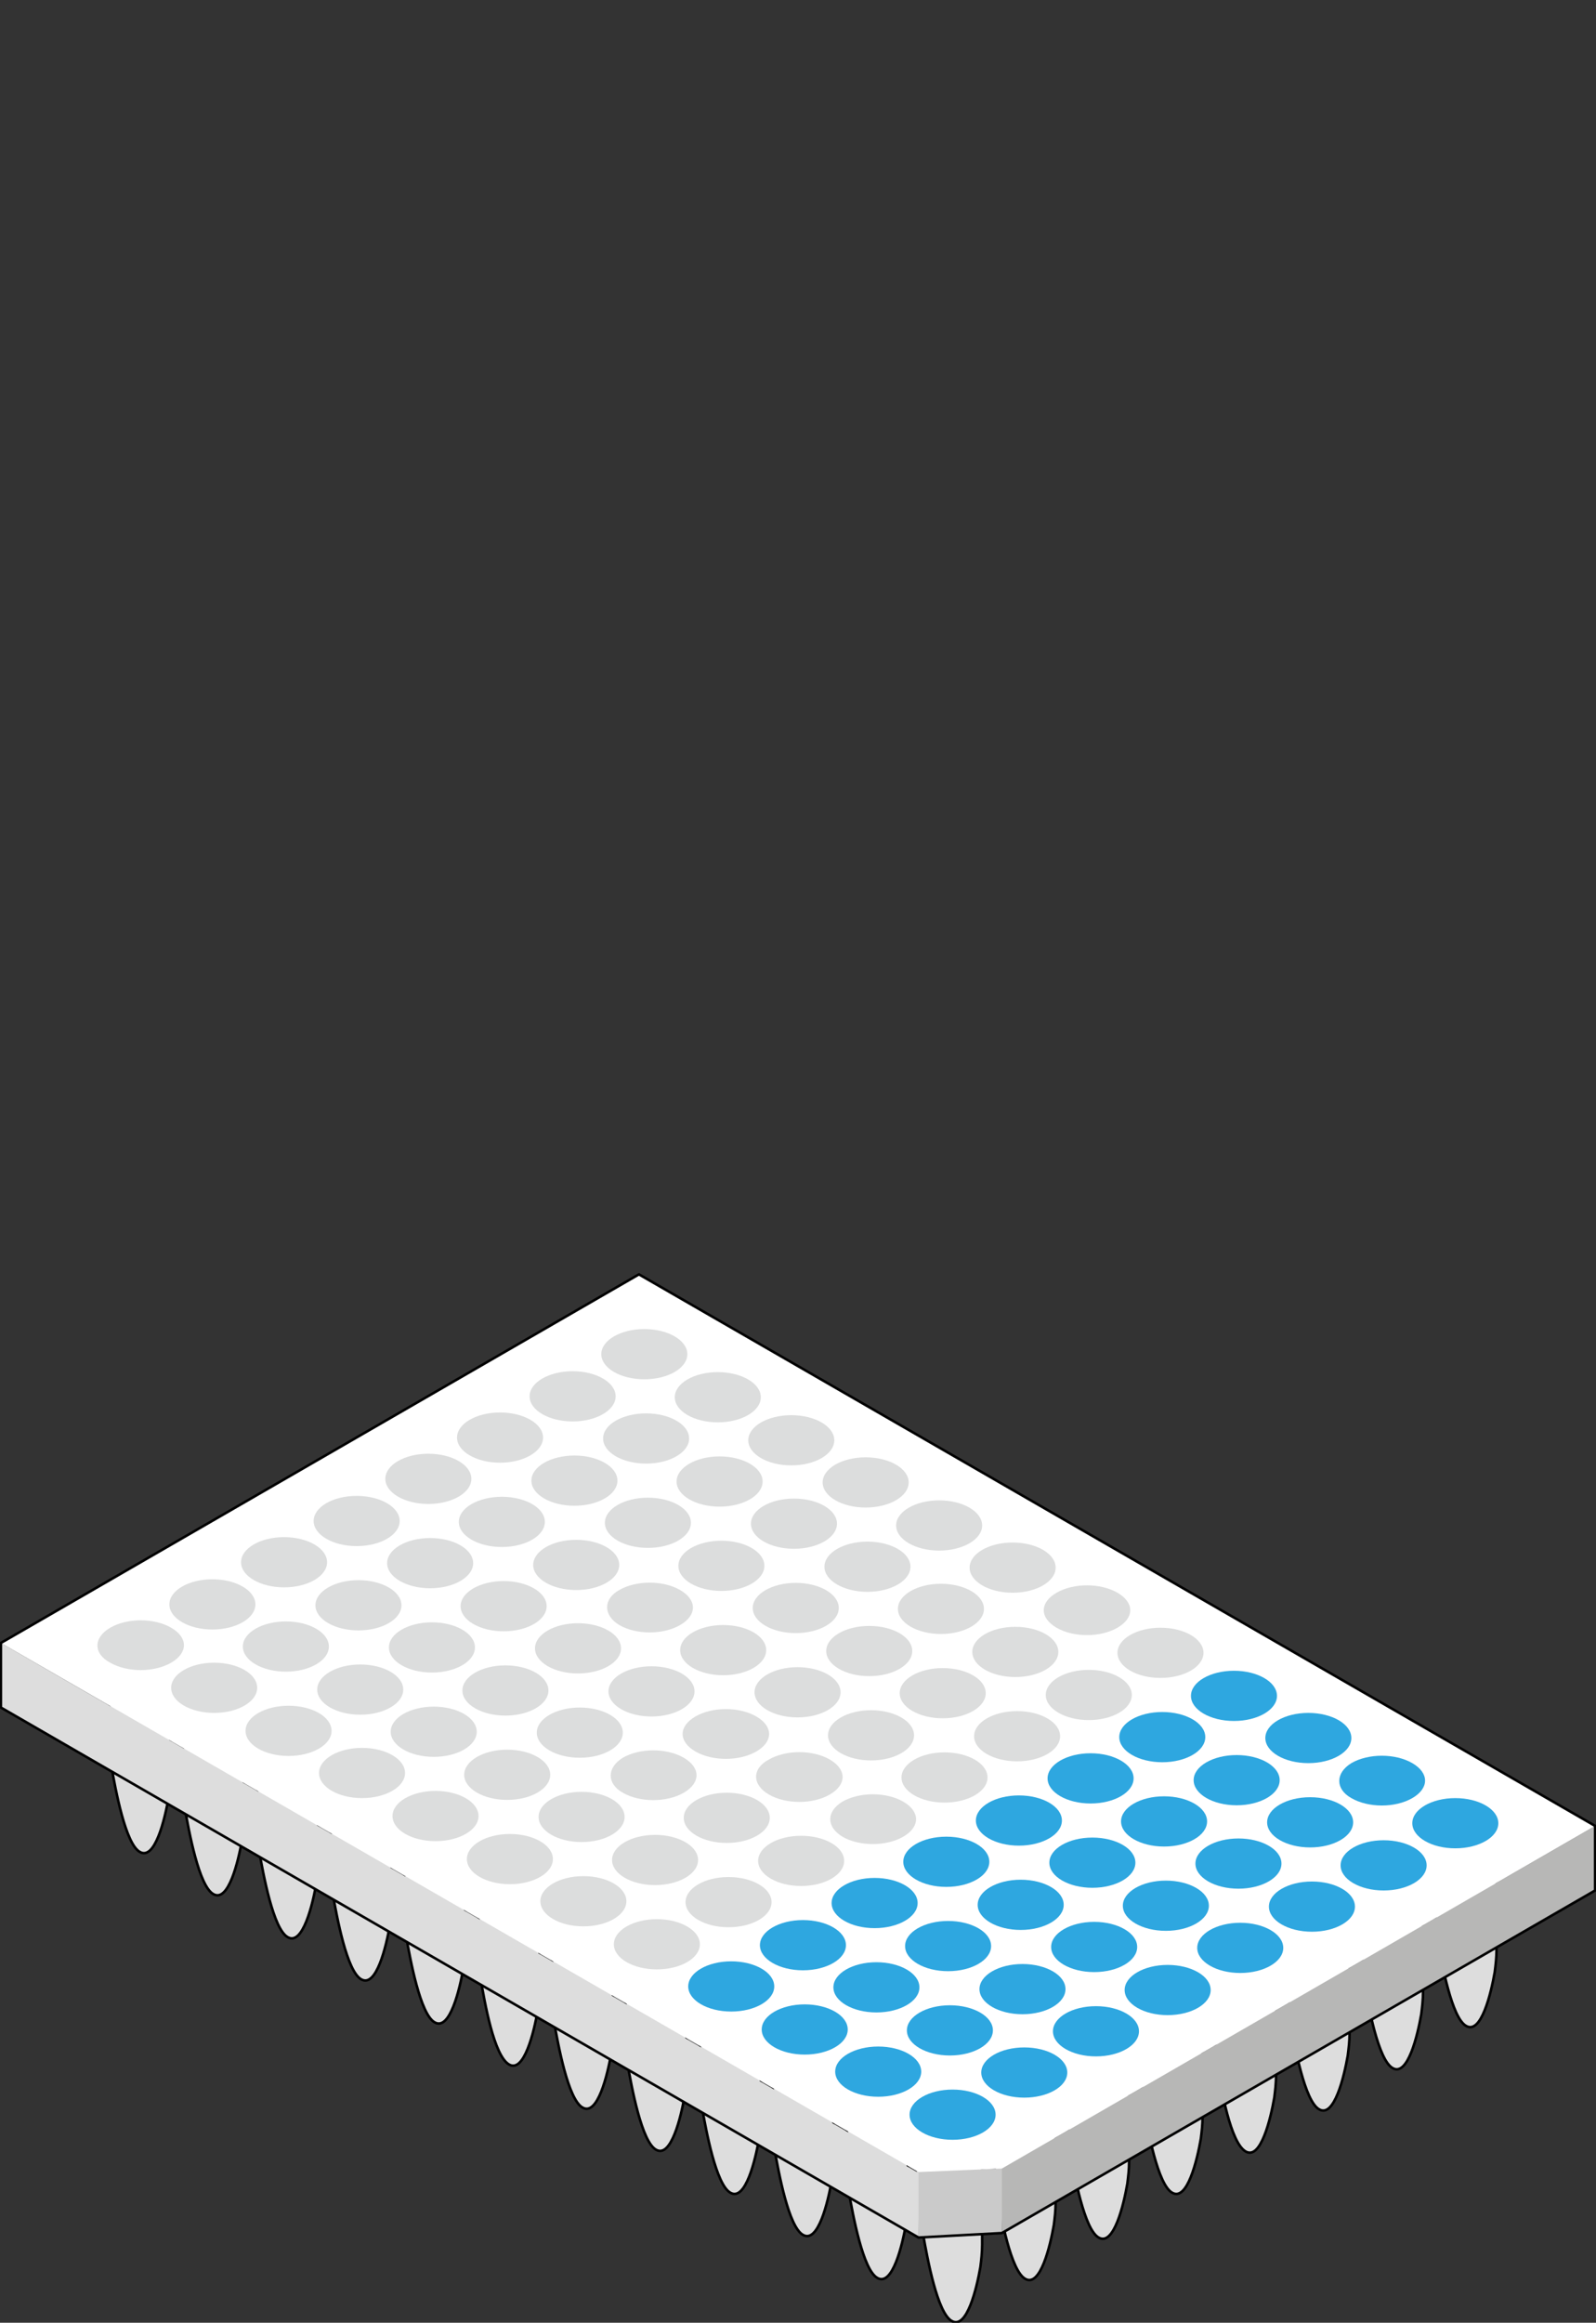 <?xml version="1.0" encoding="utf-8"?>
<!-- Generator: Adobe Illustrator 22.0.1, SVG Export Plug-In . SVG Version: 6.00 Build 0)  -->
<svg version="1.1" id="Layer_1" xmlns="http://www.w3.org/2000/svg" xmlns:xlink="http://www.w3.org/1999/xlink" x="0px" y="0px"
	 viewBox="0 0 178.1 259" style="enable-background:new 0 0 178.1 259;" xml:space="preserve">
<rect x="0" y="0" width="178.1" height="259" fill="#333333" stroke="none"/>
<style type="text/css">
	.st0{fill:#DDDDDD;stroke:#000000;stroke-width:0.283;stroke-linecap:round;stroke-linejoin:round;stroke-miterlimit:10;}
	.st1{fill:#CACACA;}
	.st2{fill:#B7B7B6;}
	.st3{fill:#DDDDDD;}
	.st4{fill:#FFFFFF;}
	.st5{fill:none;stroke:#000000;stroke-width:0.283;stroke-linecap:round;stroke-linejoin:round;stroke-miterlimit:10;}
	.st6{fill:#DCDDDD;}
	.st7{fill:#2EA7E0;}
</style>
<g id="tube">
	<path class="st0" d="M160.2,200.8l6.8,3.9v12.7c0,0.9-0.1,1.7-0.2,2.5c-0.4,2.3-1.5,7-3.2,6c-1.6-0.9-2.7-6.9-3.2-9.7
		c-0.1-0.9-0.2-1.8-0.2-2.7L160.2,200.8L160.2,200.8z"/>
	<path class="st0" d="M152,205.5l6.8,3.9v12.7c0,0.9-0.1,1.7-0.2,2.5c-0.4,2.3-1.5,7-3.2,6c-1.6-0.9-2.7-6.9-3.2-9.7
		c-0.1-0.9-0.2-1.8-0.2-2.7L152,205.5L152,205.5z"/>
	<path class="st0" d="M143.8,210.1l6.8,3.9v12.7c0,0.9-0.1,1.7-0.2,2.5c-0.4,2.3-1.5,7-3.2,6c-1.6-0.9-2.7-6.9-3.2-9.7
		c-0.1-0.9-0.2-1.8-0.2-2.7L143.8,210.1L143.8,210.1z"/>
	<path class="st0" d="M135.6,214.8l6.8,3.9v12.7c0,0.9-0.1,1.7-0.2,2.5c-0.4,2.3-1.5,7-3.2,6s-2.7-6.9-3.2-9.7
		c-0.1-0.9-0.2-1.8-0.2-2.7L135.6,214.8L135.6,214.8z"/>
	<path class="st0" d="M127.4,219.5l6.8,3.9V236c0,0.9-0.1,1.7-0.2,2.5c-0.4,2.3-1.5,7-3.2,6c-1.6-0.9-2.7-6.9-3.2-9.7
		c-0.1-0.9-0.2-1.8-0.2-2.7C127.4,232.1,127.4,219.5,127.4,219.5z"/>
	<path class="st0" d="M119.2,224.4l6.8,3.9V241c0,0.9-0.1,1.7-0.2,2.5c-0.4,2.3-1.5,7-3.2,6c-1.6-0.9-2.7-6.9-3.2-9.7
		c-0.1-0.9-0.2-1.8-0.2-2.7L119.2,224.4L119.2,224.4z"/>
	<path class="st0" d="M111,229l6.8,3.9v12.7c0,0.9-0.1,1.7-0.2,2.5c-0.4,2.3-1.5,7-3.2,6c-1.6-0.9-2.7-6.9-3.2-9.7
		c-0.1-0.9-0.2-1.8-0.2-2.7L111,229L111,229z"/>
	<path class="st0" d="M102.8,233.7l6.8,3.9v12.7c0,0.9-0.1,1.7-0.2,2.5c-0.4,2.3-1.5,7-3.2,6c-1.6-0.9-2.7-6.9-3.2-9.7
		c-0.1-0.9-0.2-1.8-0.2-2.7L102.8,233.7L102.8,233.7z"/>
	<path class="st0" d="M94.5,228.9l6.8,3.9v12.7c0,0.9-0.1,1.7-0.2,2.5c-0.4,2.3-1.5,7-3.2,6c-1.6-0.9-2.7-6.9-3.2-9.7
		c-0.1-0.9-0.2-1.8-0.2-2.7L94.5,228.9L94.5,228.9z"/>
	<path class="st0" d="M86.3,224.1L93,228v12.7c0,0.9-0.1,1.7-0.2,2.5c-0.4,2.3-1.5,7-3.2,6c-1.6-0.9-2.7-6.9-3.2-9.7
		c-0.1-0.9-0.2-1.8-0.2-2.7L86.3,224.1L86.3,224.1z"/>
	<path class="st0" d="M78.1,219.4l6.8,3.9V236c0,0.9-0.1,1.7-0.2,2.5c-0.4,2.3-1.5,7-3.2,6c-1.6-0.9-2.7-6.9-3.2-9.7
		c-0.1-0.9-0.2-1.8-0.2-2.7L78.1,219.4L78.1,219.4z"/>
	<path class="st0" d="M69.8,214.6l6.8,3.9v12.7c0,0.9-0.1,1.7-0.2,2.5c-0.4,2.3-1.5,7-3.2,6c-1.6-0.9-2.7-6.9-3.2-9.7
		c-0.1-0.9-0.2-1.8-0.2-2.7L69.8,214.6L69.8,214.6z"/>
	<path class="st0" d="M61.6,209.9l6.8,3.9v12.7c0,0.9-0.1,1.7-0.2,2.5c-0.4,2.3-1.5,7-3.2,6c-1.6-0.9-2.7-6.9-3.2-9.7
		c-0.1-0.9-0.2-1.8-0.2-2.7C61.6,222.6,61.6,209.9,61.6,209.9z"/>
	<path class="st0" d="M53.4,205.1l6.8,3.9v12.7c0,0.9-0.1,1.7-0.2,2.5c-0.4,2.3-1.5,7-3.2,6s-2.7-6.9-3.2-9.7
		c-0.1-0.9-0.2-1.8-0.2-2.7C53.4,217.8,53.4,205.1,53.4,205.1z"/>
	<path class="st0" d="M45.1,200.4l6.8,3.9V217c0,0.9-0.1,1.7-0.2,2.5c-0.4,2.3-1.5,7-3.2,6c-1.6-0.9-2.7-6.9-3.2-9.7
		c-0.1-0.9-0.2-1.8-0.2-2.7C45.1,213.1,45.1,200.4,45.1,200.4z"/>
	<path class="st0" d="M36.9,195.6l6.8,3.9v12.7c0,0.9-0.1,1.7-0.2,2.5c-0.4,2.3-1.5,7-3.2,6c-1.6-0.9-2.7-6.9-3.2-9.7
		c-0.1-0.9-0.2-1.8-0.2-2.7C36.9,208.3,36.9,195.6,36.9,195.6z"/>
	<path class="st0" d="M28.7,190.9l6.8,3.9v12.7c0,0.9-0.1,1.7-0.2,2.5c-0.4,2.3-1.5,7-3.2,6c-1.6-0.9-2.7-6.9-3.2-9.7
		c-0.1-0.9-0.2-1.8-0.2-2.7C28.7,203.6,28.7,190.9,28.7,190.9z"/>
	<path class="st0" d="M20.4,186.1l6.8,3.9v12.7c0,0.9-0.1,1.7-0.2,2.5c-0.4,2.3-1.5,7-3.2,6c-1.6-0.9-2.7-6.9-3.2-9.7
		c-0.1-0.9-0.2-1.8-0.2-2.7C20.4,198.8,20.4,186.1,20.4,186.1z"/>
	<path class="st0" d="M12.2,181.4l6.8,3.9V198c0,0.9-0.1,1.7-0.2,2.5c-0.4,2.3-1.5,7-3.2,6c-1.6-0.9-2.7-6.9-3.2-9.7
		c-0.1-0.9-0.2-1.8-0.2-2.7V181.4z"/>
</g>
<g id="colour_00000031925499990504231240000010936609016988923567_">
	<polygon class="st1" points="111.8,249.1 102.5,249.5 102.3,242.1 112,241.8 	"/>
	<path class="st2" d="M178,203.6c0,0.1,0,7.2,0,7.2L111.8,249v-0.1v-7.1L178,203.6z"/>
	<polygon class="st3" points="102.5,242.4 102.5,249.5 0.1,190.4 0.1,183.2 102.5,242.3 	"/>
	<path class="st4" d="M178,203.6l-66.2,38.2l-9.3,0.4l-102.4-59l71.2-41.1L178,203.6z"/>
</g>
<path id="line_00000181045925085135365470000002340904314283159192_" class="st5" d="M102.5,249.5L0.1,190.4v-7.2l71.2-41.1
	L178,203.6c0,0.1,0,7.2,0,7.2L111.8,249L102.5,249.5"/>
<g>
	<ellipse class="st6" cx="71.9" cy="151" rx="4.8" ry="2.8"/>
	<ellipse class="st6" cx="63.9" cy="155.7" rx="4.8" ry="2.8"/>
	<ellipse class="st6" cx="55.8" cy="160.3" rx="4.8" ry="2.8"/>
	<ellipse class="st6" cx="47.8" cy="164.9" rx="4.8" ry="2.8"/>
	<ellipse class="st6" cx="39.8" cy="169.6" rx="4.8" ry="2.8"/>
	<ellipse class="st6" cx="31.7" cy="174.2" rx="4.8" ry="2.8"/>
	<ellipse class="st6" cx="23.7" cy="178.9" rx="4.8" ry="2.8"/>
	<path class="st6" d="M12.3,181.5c1.9-1.1,4.9-1.1,6.8,0s1.9,2.8,0,3.9c-1.9,1.1-4.9,1.1-6.8,0C10.4,184.4,10.4,182.6,12.3,181.5z"
		/>
</g>
<g>
	<ellipse class="st6" cx="80.1" cy="155.8" rx="4.8" ry="2.8"/>
	<ellipse class="st6" cx="72.1" cy="160.4" rx="4.8" ry="2.8"/>
	<ellipse class="st6" cx="64.1" cy="165.1" rx="4.8" ry="2.8"/>
	<ellipse class="st6" cx="56" cy="169.7" rx="4.8" ry="2.8"/>
	<ellipse class="st6" cx="48" cy="174.3" rx="4.8" ry="2.8"/>
	<ellipse class="st6" cx="40" cy="179" rx="4.8" ry="2.8"/>
	<ellipse class="st6" cx="31.9" cy="183.6" rx="4.8" ry="2.8"/>
	<ellipse class="st6" cx="23.9" cy="188.2" rx="4.8" ry="2.8"/>
</g>
<g>
	<ellipse class="st6" cx="88.3" cy="160.6" rx="4.8" ry="2.8"/>
	<ellipse class="st6" cx="80.3" cy="165.2" rx="4.8" ry="2.8"/>
	<ellipse class="st6" cx="72.3" cy="169.8" rx="4.8" ry="2.8"/>
	<ellipse class="st6" cx="64.3" cy="174.5" rx="4.8" ry="2.8"/>
	<ellipse class="st6" cx="56.2" cy="179.1" rx="4.8" ry="2.8"/>
	<ellipse class="st6" cx="48.2" cy="183.7" rx="4.8" ry="2.8"/>
	<ellipse class="st6" cx="40.2" cy="188.4" rx="4.8" ry="2.8"/>
	<ellipse class="st6" cx="32.2" cy="193" rx="4.8" ry="2.8"/>
</g>
<g>
	<ellipse class="st6" cx="96.6" cy="165.3" rx="4.8" ry="2.8"/>
	<ellipse class="st6" cx="88.6" cy="169.9" rx="4.8" ry="2.8"/>
	<ellipse class="st6" cx="80.5" cy="174.6" rx="4.8" ry="2.8"/>
	<path class="st6" d="M69.1,177.3c1.9-1.1,4.9-1.1,6.8,0s1.9,2.8,0,3.9s-4.9,1.1-6.8,0C67.3,180.1,67.3,178.3,69.1,177.3z"/>
	<ellipse class="st6" cx="64.5" cy="183.8" rx="4.8" ry="2.8"/>
	<ellipse class="st6" cx="56.4" cy="188.5" rx="4.8" ry="2.8"/>
	<ellipse class="st6" cx="48.4" cy="193.1" rx="4.8" ry="2.8"/>
	<ellipse class="st6" cx="40.4" cy="197.7" rx="4.8" ry="2.8"/>
</g>
<g>
	<ellipse class="st6" cx="104.8" cy="170.1" rx="4.8" ry="2.8"/>
	<ellipse class="st6" cx="96.8" cy="174.7" rx="4.8" ry="2.8"/>
	<ellipse class="st6" cx="88.8" cy="179.3" rx="4.8" ry="2.8"/>
	<ellipse class="st6" cx="80.7" cy="184" rx="4.8" ry="2.8"/>
	<ellipse class="st6" cx="72.7" cy="188.6" rx="4.8" ry="2.8"/>
	<ellipse class="st6" cx="64.7" cy="193.2" rx="4.8" ry="2.8"/>
	<ellipse class="st6" cx="56.6" cy="197.9" rx="4.8" ry="2.8"/>
	<ellipse class="st6" cx="48.6" cy="202.5" rx="4.8" ry="2.8"/>
</g>
<g>
	<ellipse class="st6" cx="113" cy="174.8" rx="4.8" ry="2.8"/>
	<ellipse class="st6" cx="105" cy="179.4" rx="4.8" ry="2.8"/>
	<ellipse class="st6" cx="97" cy="184.1" rx="4.8" ry="2.8"/>
	<ellipse class="st6" cx="89" cy="188.7" rx="4.8" ry="2.8"/>
	<path class="st6" d="M77.6,191.4c1.9-1.1,4.9-1.1,6.8,0s1.9,2.8,0,3.9c-1.9,1.1-4.9,1.1-6.8,0C75.7,194.2,75.7,192.5,77.6,191.4z"
		/>
	<path class="st6" d="M69.5,196c1.9-1.1,4.9-1.1,6.8,0s1.9,2.8,0,3.9c-1.9,1.1-4.9,1.1-6.8,0C67.7,198.9,67.7,197.1,69.5,196z"/>
	<ellipse class="st6" cx="64.9" cy="202.6" rx="4.8" ry="2.8"/>
	<ellipse class="st6" cx="56.9" cy="207.3" rx="4.8" ry="2.8"/>
</g>
<g>
	<path class="st6" d="M117.9,177.6c1.9-1.1,4.9-1.1,6.8,0s1.9,2.8,0,3.9c-1.9,1.1-4.9,1.1-6.8,0S116,178.7,117.9,177.6z"/>
	<ellipse class="st6" cx="113.3" cy="184.2" rx="4.8" ry="2.8"/>
	<ellipse class="st6" cx="105.2" cy="188.8" rx="4.8" ry="2.8"/>
	<ellipse class="st6" cx="97.2" cy="193.5" rx="4.8" ry="2.8"/>
	<path class="st6" d="M85.8,196.2c1.9-1.1,4.9-1.1,6.8,0s1.9,2.8,0,3.9c-1.9,1.1-4.9,1.1-6.8,0C83.9,199,83.9,197.2,85.8,196.2z"/>
	<ellipse class="st6" cx="81.1" cy="202.7" rx="4.8" ry="2.8"/>
	<ellipse class="st6" cx="73.1" cy="207.4" rx="4.8" ry="2.8"/>
	<ellipse class="st6" cx="65.1" cy="212" rx="4.8" ry="2.8"/>
</g>
<g>
	<ellipse class="st6" cx="129.5" cy="184.3" rx="4.8" ry="2.8"/>
	<ellipse class="st6" cx="121.5" cy="189" rx="4.8" ry="2.8"/>
	<ellipse class="st6" cx="113.5" cy="193.6" rx="4.8" ry="2.8"/>
	<ellipse class="st6" cx="105.4" cy="198.2" rx="4.8" ry="2.8"/>
	<path class="st6" d="M94,200.9c1.9-1.1,4.9-1.1,6.8,0s1.9,2.8,0,3.9c-1.9,1.1-4.9,1.1-6.8,0C92.2,203.7,92.2,202,94,200.9z"/>
	<ellipse class="st6" cx="89.4" cy="207.5" rx="4.8" ry="2.8"/>
	<ellipse class="st6" cx="81.3" cy="212.1" rx="4.8" ry="2.8"/>
	<ellipse class="st6" cx="73.3" cy="216.8" rx="4.8" ry="2.8"/>
</g>
<g>
	<ellipse class="st7" cx="137.7" cy="189.1" rx="4.8" ry="2.8"/>
	<ellipse class="st7" cx="129.7" cy="193.7" rx="4.8" ry="2.8"/>
	<ellipse class="st7" cx="121.7" cy="198.3" rx="4.8" ry="2.8"/>
	<ellipse class="st7" cx="113.7" cy="203" rx="4.8" ry="2.8"/>
	<ellipse class="st7" cx="105.6" cy="207.6" rx="4.8" ry="2.8"/>
	<ellipse class="st7" cx="97.6" cy="212.2" rx="4.8" ry="2.8"/>
	<ellipse class="st7" cx="89.6" cy="216.9" rx="4.8" ry="2.8"/>
	<ellipse class="st7" cx="81.6" cy="221.5" rx="4.8" ry="2.8"/>
</g>
<g>
	<ellipse class="st7" cx="146" cy="193.8" rx="4.8" ry="2.8"/>
	<ellipse class="st7" cx="138" cy="198.5" rx="4.8" ry="2.8"/>
	<ellipse class="st7" cx="129.9" cy="203.1" rx="4.8" ry="2.8"/>
	<ellipse class="st7" cx="121.9" cy="207.7" rx="4.8" ry="2.8"/>
	<ellipse class="st7" cx="113.9" cy="212.4" rx="4.8" ry="2.8"/>
	<ellipse class="st7" cx="105.8" cy="217" rx="4.8" ry="2.8"/>
	<ellipse class="st7" cx="97.8" cy="221.6" rx="4.8" ry="2.8"/>
	<ellipse class="st7" cx="89.8" cy="226.3" rx="4.8" ry="2.8"/>
</g>
<g>
	<path class="st7" d="M150.8,196.6c1.9-1.1,4.9-1.1,6.8,0c1.9,1.1,1.9,2.8,0,3.9c-1.9,1.1-4.9,1.1-6.8,0
		C149,199.5,149,197.7,150.8,196.6z"/>
	<ellipse class="st7" cx="146.2" cy="203.2" rx="4.8" ry="2.8"/>
	<ellipse class="st7" cx="138.2" cy="207.8" rx="4.8" ry="2.8"/>
	<ellipse class="st7" cx="130.1" cy="212.5" rx="4.8" ry="2.8"/>
	<ellipse class="st7" cx="122.1" cy="217.1" rx="4.8" ry="2.8"/>
	<ellipse class="st7" cx="114.1" cy="221.8" rx="4.8" ry="2.8"/>
	<ellipse class="st7" cx="106" cy="226.4" rx="4.8" ry="2.8"/>
	<ellipse class="st7" cx="98" cy="231" rx="4.8" ry="2.8"/>
</g>
<g>
	<ellipse class="st7" cx="162.4" cy="203.3" rx="4.8" ry="2.8"/>
	<ellipse class="st7" cx="154.4" cy="208" rx="4.8" ry="2.8"/>
	<ellipse class="st7" cx="146.4" cy="212.6" rx="4.8" ry="2.8"/>
	<ellipse class="st7" cx="138.4" cy="217.2" rx="4.8" ry="2.8"/>
	<ellipse class="st7" cx="130.3" cy="221.9" rx="4.8" ry="2.8"/>
	<ellipse class="st7" cx="122.3" cy="226.5" rx="4.8" ry="2.8"/>
	<ellipse class="st7" cx="114.3" cy="231.1" rx="4.8" ry="2.8"/>
	<ellipse class="st7" cx="106.3" cy="235.8" rx="4.8" ry="2.8"/>
</g>
</svg>
